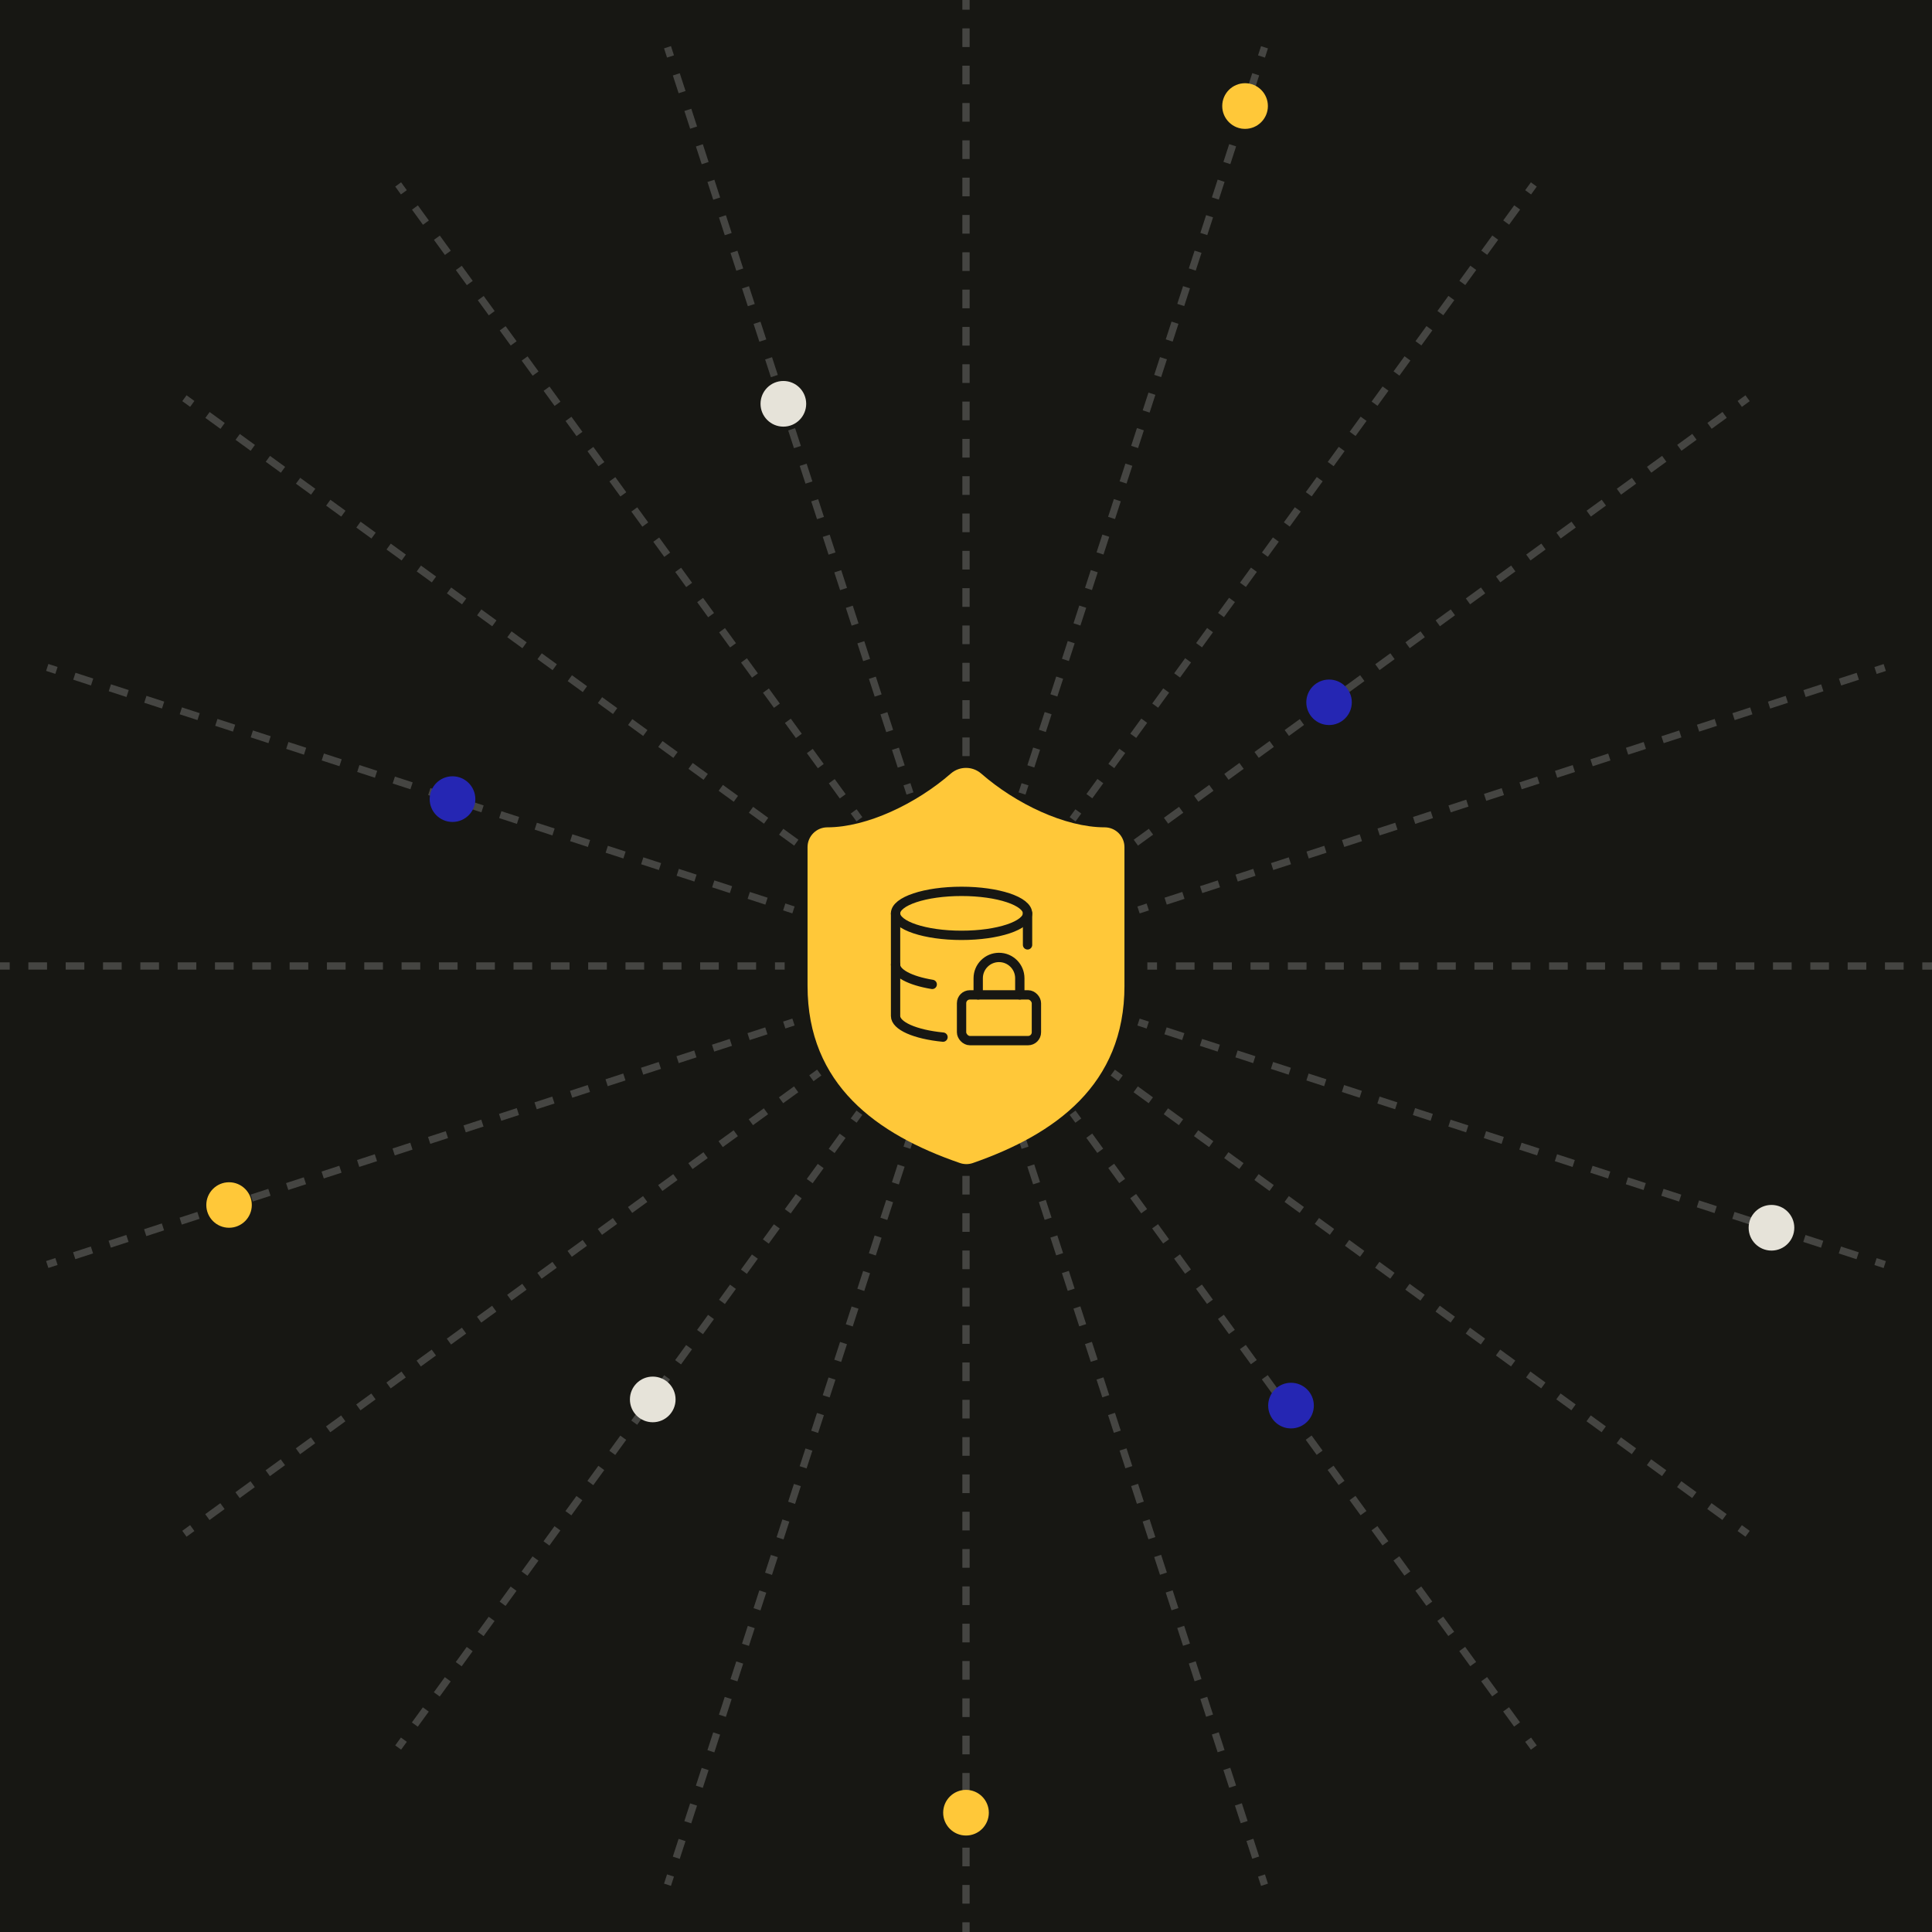 <?xml version="1.0" encoding="UTF-8"?>
<svg id="Layer_1" data-name="Layer 1" xmlns="http://www.w3.org/2000/svg" width="1200" height="1200" viewBox="0 0 1200 1200">
  <rect width="1200" height="1200" fill="#171713"/>
  <g>
    <g opacity=".2">
      <g>
        <g>
          <line x1="600" x2="600" y2="6.03" fill="none" stroke="#fff" stroke-miterlimit="10" stroke-width="4.51"/>
          <line x1="600" y1="17.62" x2="600" y2="58.19" fill="none" stroke="#fff" stroke-dasharray="11.59 11.59 11.59 11.59" stroke-miterlimit="10" stroke-width="4.51"/>
          <line x1="600" y1="63.99" x2="600" y2="475.54" fill="none" stroke="#fff" stroke-dasharray="11.59 11.59 11.59 11.59 11.59 11.59" stroke-miterlimit="10" stroke-width="4.51"/>
          <line x1="600" y1="481.33" x2="600" y2="487.36" fill="none" stroke="#fff" stroke-miterlimit="10" stroke-width="4.51"/>
        </g>
        <g>
          <line x1="565.2" y1="492.84" x2="563.34" y2="487.11" fill="none" stroke="#fff" stroke-miterlimit="10" stroke-width="4.51"/>
          <line x1="559.76" y1="476.09" x2="547.22" y2="437.5" fill="none" stroke="#fff" stroke-dasharray="11.59 11.59 11.59 11.59" stroke-miterlimit="10" stroke-width="4.51"/>
          <line x1="545.43" y1="431.99" x2="418.25" y2="40.59" fill="none" stroke="#fff" stroke-dasharray="11.59 11.59 11.59 11.59 11.59 11.59" stroke-miterlimit="10" stroke-width="4.51"/>
          <line x1="416.46" y1="35.07" x2="414.6" y2="29.34" fill="none" stroke="#fff" stroke-miterlimit="10" stroke-width="4.51"/>
        </g>
        <g>
          <line x1="533.79" y1="508.85" x2="530.24" y2="503.97" fill="none" stroke="#fff" stroke-miterlimit="10" stroke-width="4.51"/>
          <line x1="523.43" y1="494.6" x2="499.58" y2="461.77" fill="none" stroke="#fff" stroke-dasharray="11.59 11.59 11.59 11.59" stroke-miterlimit="10" stroke-width="4.51"/>
          <line x1="496.17" y1="457.08" x2="254.26" y2="124.13" fill="none" stroke="#fff" stroke-dasharray="11.59 11.59 11.59 11.59 11.59 11.59" stroke-miterlimit="10" stroke-width="4.51"/>
          <line x1="250.85" y1="119.44" x2="247.31" y2="114.56" fill="none" stroke="#fff" stroke-miterlimit="10" stroke-width="4.51"/>
        </g>
        <g>
          <line x1="508.84" y1="533.77" x2="503.96" y2="530.23" fill="none" stroke="#fff" stroke-miterlimit="10" stroke-width="4.51"/>
          <line x1="494.59" y1="523.41" x2="461.76" y2="499.56" fill="none" stroke="#fff" stroke-dasharray="11.59 11.59 11.59 11.59" stroke-miterlimit="10" stroke-width="4.51"/>
          <line x1="457.07" y1="496.16" x2="124.11" y2="254.27" fill="none" stroke="#fff" stroke-dasharray="11.59 11.59 11.59 11.59 11.59 11.59" stroke-miterlimit="10" stroke-width="4.51"/>
          <line x1="119.42" y1="250.87" x2="114.55" y2="247.33" fill="none" stroke="#fff" stroke-miterlimit="10" stroke-width="4.51"/>
        </g>
        <g>
          <line x1="492.84" y1="565.18" x2="487.11" y2="563.31" fill="none" stroke="#fff" stroke-miterlimit="10" stroke-width="4.51"/>
          <line x1="476.08" y1="559.73" x2="437.49" y2="547.19" fill="none" stroke="#fff" stroke-dasharray="11.59 11.59 11.59 11.59" stroke-miterlimit="10" stroke-width="4.51"/>
          <line x1="431.98" y1="545.4" x2="40.58" y2="418.2" fill="none" stroke="#fff" stroke-dasharray="11.59 11.59 11.59 11.59 11.59 11.59" stroke-miterlimit="10" stroke-width="4.51"/>
          <line x1="35.07" y1="416.41" x2="29.34" y2="414.55" fill="none" stroke="#fff" stroke-miterlimit="10" stroke-width="4.51"/>
        </g>
        <g>
          <line y1="599.99" x2="6.03" y2="599.99" fill="none" stroke="#fff" stroke-miterlimit="10" stroke-width="4.51"/>
          <line x1="17.62" y1="599.99" x2="58.2" y2="599.99" fill="none" stroke="#fff" stroke-dasharray="11.59 11.59 11.59 11.59" stroke-miterlimit="10" stroke-width="4.51"/>
          <line x1="63.99" y1="599.99" x2="475.55" y2="599.99" fill="none" stroke="#fff" stroke-dasharray="11.59 11.59 11.59 11.59 11.59 11.59" stroke-miterlimit="10" stroke-width="4.51"/>
          <line x1="481.35" y1="599.99" x2="487.37" y2="599.99" fill="none" stroke="#fff" stroke-miterlimit="10" stroke-width="4.51"/>
        </g>
        <g>
          <line x1="29.34" y1="785.4" x2="35.07" y2="783.54" fill="none" stroke="#fff" stroke-miterlimit="10" stroke-width="4.51"/>
          <line x1="46.09" y1="779.95" x2="84.68" y2="767.42" fill="none" stroke="#fff" stroke-dasharray="11.59 11.59 11.59 11.59" stroke-miterlimit="10" stroke-width="4.51"/>
          <line x1="90.19" y1="765.63" x2="481.6" y2="638.45" fill="none" stroke="#fff" stroke-dasharray="11.59 11.59 11.59 11.59 11.59 11.59" stroke-miterlimit="10" stroke-width="4.51"/>
          <line x1="487.11" y1="636.66" x2="492.84" y2="634.8" fill="none" stroke="#fff" stroke-miterlimit="10" stroke-width="4.51"/>
        </g>
        <g>
          <line x1="114.55" y1="952.65" x2="119.42" y2="949.11" fill="none" stroke="#fff" stroke-miterlimit="10" stroke-width="4.51"/>
          <line x1="128.8" y1="942.3" x2="161.63" y2="918.45" fill="none" stroke="#fff" stroke-dasharray="11.59 11.59 11.59 11.59" stroke-miterlimit="10" stroke-width="4.51"/>
          <line x1="166.32" y1="915.04" x2="499.28" y2="673.13" fill="none" stroke="#fff" stroke-dasharray="11.59 11.59 11.59 11.59 11.59 11.59" stroke-miterlimit="10" stroke-width="4.51"/>
          <line x1="503.97" y1="669.72" x2="508.84" y2="666.18" fill="none" stroke="#fff" stroke-miterlimit="10" stroke-width="4.51"/>
        </g>
        <g>
          <line x1="247.31" y1="1085.42" x2="250.85" y2="1080.54" fill="none" stroke="#fff" stroke-miterlimit="10" stroke-width="4.51"/>
          <line x1="257.66" y1="1071.16" x2="281.52" y2="1038.34" fill="none" stroke="#fff" stroke-dasharray="11.59 11.59 11.59 11.59" stroke-miterlimit="10" stroke-width="4.51"/>
          <line x1="284.92" y1="1033.65" x2="526.84" y2="700.7" fill="none" stroke="#fff" stroke-dasharray="11.59 11.59 11.59 11.59 11.59 11.59" stroke-miterlimit="10" stroke-width="4.51"/>
          <line x1="530.24" y1="696.01" x2="533.79" y2="691.13" fill="none" stroke="#fff" stroke-miterlimit="10" stroke-width="4.51"/>
        </g>
        <g>
          <line x1="414.6" y1="1170.64" x2="416.46" y2="1164.91" fill="none" stroke="#fff" stroke-miterlimit="10" stroke-width="4.51"/>
          <line x1="420.05" y1="1153.88" x2="432.58" y2="1115.29" fill="none" stroke="#fff" stroke-dasharray="11.59 11.59 11.59 11.59" stroke-miterlimit="10" stroke-width="4.51"/>
          <line x1="434.38" y1="1109.78" x2="561.55" y2="718.38" fill="none" stroke="#fff" stroke-dasharray="11.59 11.59 11.59 11.59 11.59 11.59" stroke-miterlimit="10" stroke-width="4.51"/>
          <line x1="563.34" y1="712.87" x2="565.2" y2="707.14" fill="none" stroke="#fff" stroke-miterlimit="10" stroke-width="4.51"/>
        </g>
        <g>
          <line x1="600" y1="1200" x2="600" y2="1193.97" fill="none" stroke="#fff" stroke-miterlimit="10" stroke-width="4.51"/>
          <line x1="600" y1="1182.38" x2="600" y2="1141.81" fill="none" stroke="#fff" stroke-dasharray="11.59 11.59 11.59 11.59" stroke-miterlimit="10" stroke-width="4.51"/>
          <line x1="600" y1="1136.01" x2="600" y2="724.46" fill="none" stroke="#fff" stroke-dasharray="11.59 11.59 11.59 11.59 11.59 11.59" stroke-miterlimit="10" stroke-width="4.51"/>
          <line x1="600" y1="718.67" x2="600" y2="712.64" fill="none" stroke="#fff" stroke-miterlimit="10" stroke-width="4.51"/>
        </g>
      </g>
      <g>
        <g>
          <line x1="634.8" y1="707.16" x2="636.66" y2="712.89" fill="none" stroke="#fff" stroke-miterlimit="10" stroke-width="4.51"/>
          <line x1="640.24" y1="723.91" x2="652.78" y2="762.5" fill="none" stroke="#fff" stroke-dasharray="11.59 11.59 11.59 11.59" stroke-miterlimit="10" stroke-width="4.51"/>
          <line x1="654.57" y1="768.01" x2="781.75" y2="1159.41" fill="none" stroke="#fff" stroke-dasharray="11.59 11.59 11.59 11.59 11.59 11.59" stroke-miterlimit="10" stroke-width="4.51"/>
          <line x1="783.54" y1="1164.93" x2="785.4" y2="1170.66" fill="none" stroke="#fff" stroke-miterlimit="10" stroke-width="4.51"/>
        </g>
        <g>
          <line x1="666.21" y1="691.15" x2="669.76" y2="696.03" fill="none" stroke="#fff" stroke-miterlimit="10" stroke-width="4.51"/>
          <line x1="676.57" y1="705.4" x2="700.42" y2="738.23" fill="none" stroke="#fff" stroke-dasharray="11.59 11.59 11.59 11.59" stroke-miterlimit="10" stroke-width="4.51"/>
          <line x1="703.83" y1="742.92" x2="945.74" y2="1075.87" fill="none" stroke="#fff" stroke-dasharray="11.59 11.59 11.59 11.59 11.59 11.59" stroke-miterlimit="10" stroke-width="4.51"/>
          <line x1="949.15" y1="1080.56" x2="952.69" y2="1085.44" fill="none" stroke="#fff" stroke-miterlimit="10" stroke-width="4.51"/>
        </g>
        <g>
          <line x1="691.16" y1="666.23" x2="696.04" y2="669.77" fill="none" stroke="#fff" stroke-miterlimit="10" stroke-width="4.51"/>
          <line x1="705.41" y1="676.59" x2="738.24" y2="700.44" fill="none" stroke="#fff" stroke-dasharray="11.59 11.59 11.59 11.59" stroke-miterlimit="10" stroke-width="4.51"/>
          <line x1="742.93" y1="703.84" x2="1075.89" y2="945.73" fill="none" stroke="#fff" stroke-dasharray="11.59 11.59 11.59 11.59 11.59 11.59" stroke-miterlimit="10" stroke-width="4.51"/>
          <line x1="1080.58" y1="949.13" x2="1085.45" y2="952.67" fill="none" stroke="#fff" stroke-miterlimit="10" stroke-width="4.51"/>
        </g>
        <g>
          <line x1="707.16" y1="634.82" x2="712.89" y2="636.69" fill="none" stroke="#fff" stroke-miterlimit="10" stroke-width="4.51"/>
          <line x1="723.92" y1="640.27" x2="762.51" y2="652.81" fill="none" stroke="#fff" stroke-dasharray="11.59 11.59 11.59 11.59" stroke-miterlimit="10" stroke-width="4.51"/>
          <line x1="768.02" y1="654.6" x2="1159.42" y2="781.8" fill="none" stroke="#fff" stroke-dasharray="11.59 11.59 11.59 11.59 11.59 11.59" stroke-miterlimit="10" stroke-width="4.51"/>
          <line x1="1164.93" y1="783.59" x2="1170.66" y2="785.45" fill="none" stroke="#fff" stroke-miterlimit="10" stroke-width="4.51"/>
        </g>
        <g>
          <line x1="1200" y1="600.01" x2="1193.97" y2="600.01" fill="none" stroke="#fff" stroke-miterlimit="10" stroke-width="4.51"/>
          <line x1="1182.38" y1="600.01" x2="1141.8" y2="600.01" fill="none" stroke="#fff" stroke-dasharray="11.59 11.59 11.59 11.59" stroke-miterlimit="10" stroke-width="4.51"/>
          <line x1="1136.01" y1="600.01" x2="724.45" y2="600.01" fill="none" stroke="#fff" stroke-dasharray="11.59 11.59 11.59 11.59 11.59 11.59" stroke-miterlimit="10" stroke-width="4.51"/>
          <line x1="718.65" y1="600.01" x2="712.63" y2="600.01" fill="none" stroke="#fff" stroke-miterlimit="10" stroke-width="4.51"/>
        </g>
        <g>
          <line x1="1170.66" y1="414.6" x2="1164.93" y2="416.46" fill="none" stroke="#fff" stroke-miterlimit="10" stroke-width="4.51"/>
          <line x1="1153.91" y1="420.05" x2="1115.32" y2="432.58" fill="none" stroke="#fff" stroke-dasharray="11.59 11.59 11.59 11.59" stroke-miterlimit="10" stroke-width="4.51"/>
          <line x1="1109.81" y1="434.37" x2="718.4" y2="561.55" fill="none" stroke="#fff" stroke-dasharray="11.59 11.59 11.59 11.59 11.59 11.59" stroke-miterlimit="10" stroke-width="4.51"/>
          <line x1="712.89" y1="563.34" x2="707.16" y2="565.2" fill="none" stroke="#fff" stroke-miterlimit="10" stroke-width="4.51"/>
        </g>
        <g>
          <line x1="1085.45" y1="247.35" x2="1080.58" y2="250.89" fill="none" stroke="#fff" stroke-miterlimit="10" stroke-width="4.51"/>
          <line x1="1071.2" y1="257.7" x2="1038.37" y2="281.55" fill="none" stroke="#fff" stroke-dasharray="11.59 11.59 11.59 11.59" stroke-miterlimit="10" stroke-width="4.51"/>
          <line x1="1033.68" y1="284.96" x2="700.72" y2="526.87" fill="none" stroke="#fff" stroke-dasharray="11.59 11.59 11.59 11.59 11.59 11.59" stroke-miterlimit="10" stroke-width="4.51"/>
          <line x1="696.03" y1="530.28" x2="691.16" y2="533.82" fill="none" stroke="#fff" stroke-miterlimit="10" stroke-width="4.51"/>
        </g>
        <g>
          <line x1="952.69" y1="114.58" x2="949.15" y2="119.46" fill="none" stroke="#fff" stroke-miterlimit="10" stroke-width="4.51"/>
          <line x1="942.34" y1="128.84" x2="918.48" y2="161.66" fill="none" stroke="#fff" stroke-dasharray="11.59 11.59 11.59 11.59" stroke-miterlimit="10" stroke-width="4.51"/>
          <line x1="915.08" y1="166.35" x2="673.16" y2="499.3" fill="none" stroke="#fff" stroke-dasharray="11.59 11.59 11.59 11.59 11.59 11.59" stroke-miterlimit="10" stroke-width="4.51"/>
          <line x1="669.76" y1="503.99" x2="666.21" y2="508.87" fill="none" stroke="#fff" stroke-miterlimit="10" stroke-width="4.51"/>
        </g>
        <g>
          <line x1="785.4" y1="29.36" x2="783.54" y2="35.09" fill="none" stroke="#fff" stroke-miterlimit="10" stroke-width="4.51"/>
          <line x1="779.95" y1="46.12" x2="767.42" y2="84.71" fill="none" stroke="#fff" stroke-dasharray="11.59 11.59 11.59 11.59" stroke-miterlimit="10" stroke-width="4.51"/>
          <line x1="765.62" y1="90.22" x2="638.45" y2="481.62" fill="none" stroke="#fff" stroke-dasharray="11.59 11.59 11.59 11.59 11.59 11.59" stroke-miterlimit="10" stroke-width="4.51"/>
          <line x1="636.66" y1="487.13" x2="634.8" y2="492.86" fill="none" stroke="#fff" stroke-miterlimit="10" stroke-width="4.51"/>
        </g>
      </g>
    </g>
    <path d="M698.43,612.29c0,61.52-43.06,92.28-94.24,110.11-2.68.91-5.59.86-8.24-.12-51.3-17.72-94.37-48.48-94.37-109.99v-86.12c0-6.79,5.51-12.3,12.3-12.3,24.61,0,55.37-14.76,76.77-33.47,5.38-4.6,13.32-4.6,18.7,0,21.53,18.82,52.17,33.47,76.77,33.47,6.79,0,12.3,5.51,12.3,12.3v86.12Z" fill="#ffc839"/>
    <circle cx="486.56" cy="250.81" r="14.18" fill="#e6e3d9"/>
    <circle cx="773.33" cy="65.86" r="14.18" fill="#ffc839"/>
    <circle cx="281.06" cy="496.35" r="14.18" fill="#2526b3"/>
    <circle cx="142.27" cy="748.45" r="14.13" fill="#ffc839"/>
    <circle cx="825.5" cy="436.21" r="14.13" fill="#2526b3"/>
    <circle cx="405.43" cy="869.21" r="14.18" fill="#e6e3d9"/>
    <circle cx="600" cy="1125.9" r="14.18" fill="#ffc839"/>
    <circle cx="1100.29" cy="762.58" r="14.18" fill="#e6e3d9"/>
    <circle cx="801.87" cy="873.04" r="14.18" fill="#2526b3"/>
    <g>
      <ellipse cx="597.24" cy="567.3" rx="40.99" ry="13.66" fill="none" stroke="#171713" stroke-linecap="round" stroke-linejoin="round" stroke-width="5.79"/>
      <path d="M556.25,599.18c-.01,5.19,8.81,9.94,22.77,12.25" fill="none" stroke="#171713" stroke-linecap="round" stroke-linejoin="round" stroke-width="5.79"/>
      <path d="M638.23,586.88v-19.58" fill="none" stroke="#171713" stroke-linecap="round" stroke-linejoin="round" stroke-width="5.79"/>
      <path d="M556.25,567.3v63.76c0,6.07,12,11.41,29.47,13.12" fill="none" stroke="#171713" stroke-linecap="round" stroke-linejoin="round" stroke-width="5.79"/>
      <rect x="597.24" y="617.93" width="46.5" height="28.42" rx="5.17" ry="5.17" fill="none" stroke="#171713" stroke-linecap="round" stroke-linejoin="round" stroke-width="5.79"/>
      <path d="M607.58,617.93v-10.33c0-7.13,5.78-12.92,12.92-12.92s12.92,5.78,12.92,12.92v10.33" fill="none" stroke="#171713" stroke-linecap="round" stroke-linejoin="round" stroke-width="5.79"/>
    </g>
  </g>
</svg>